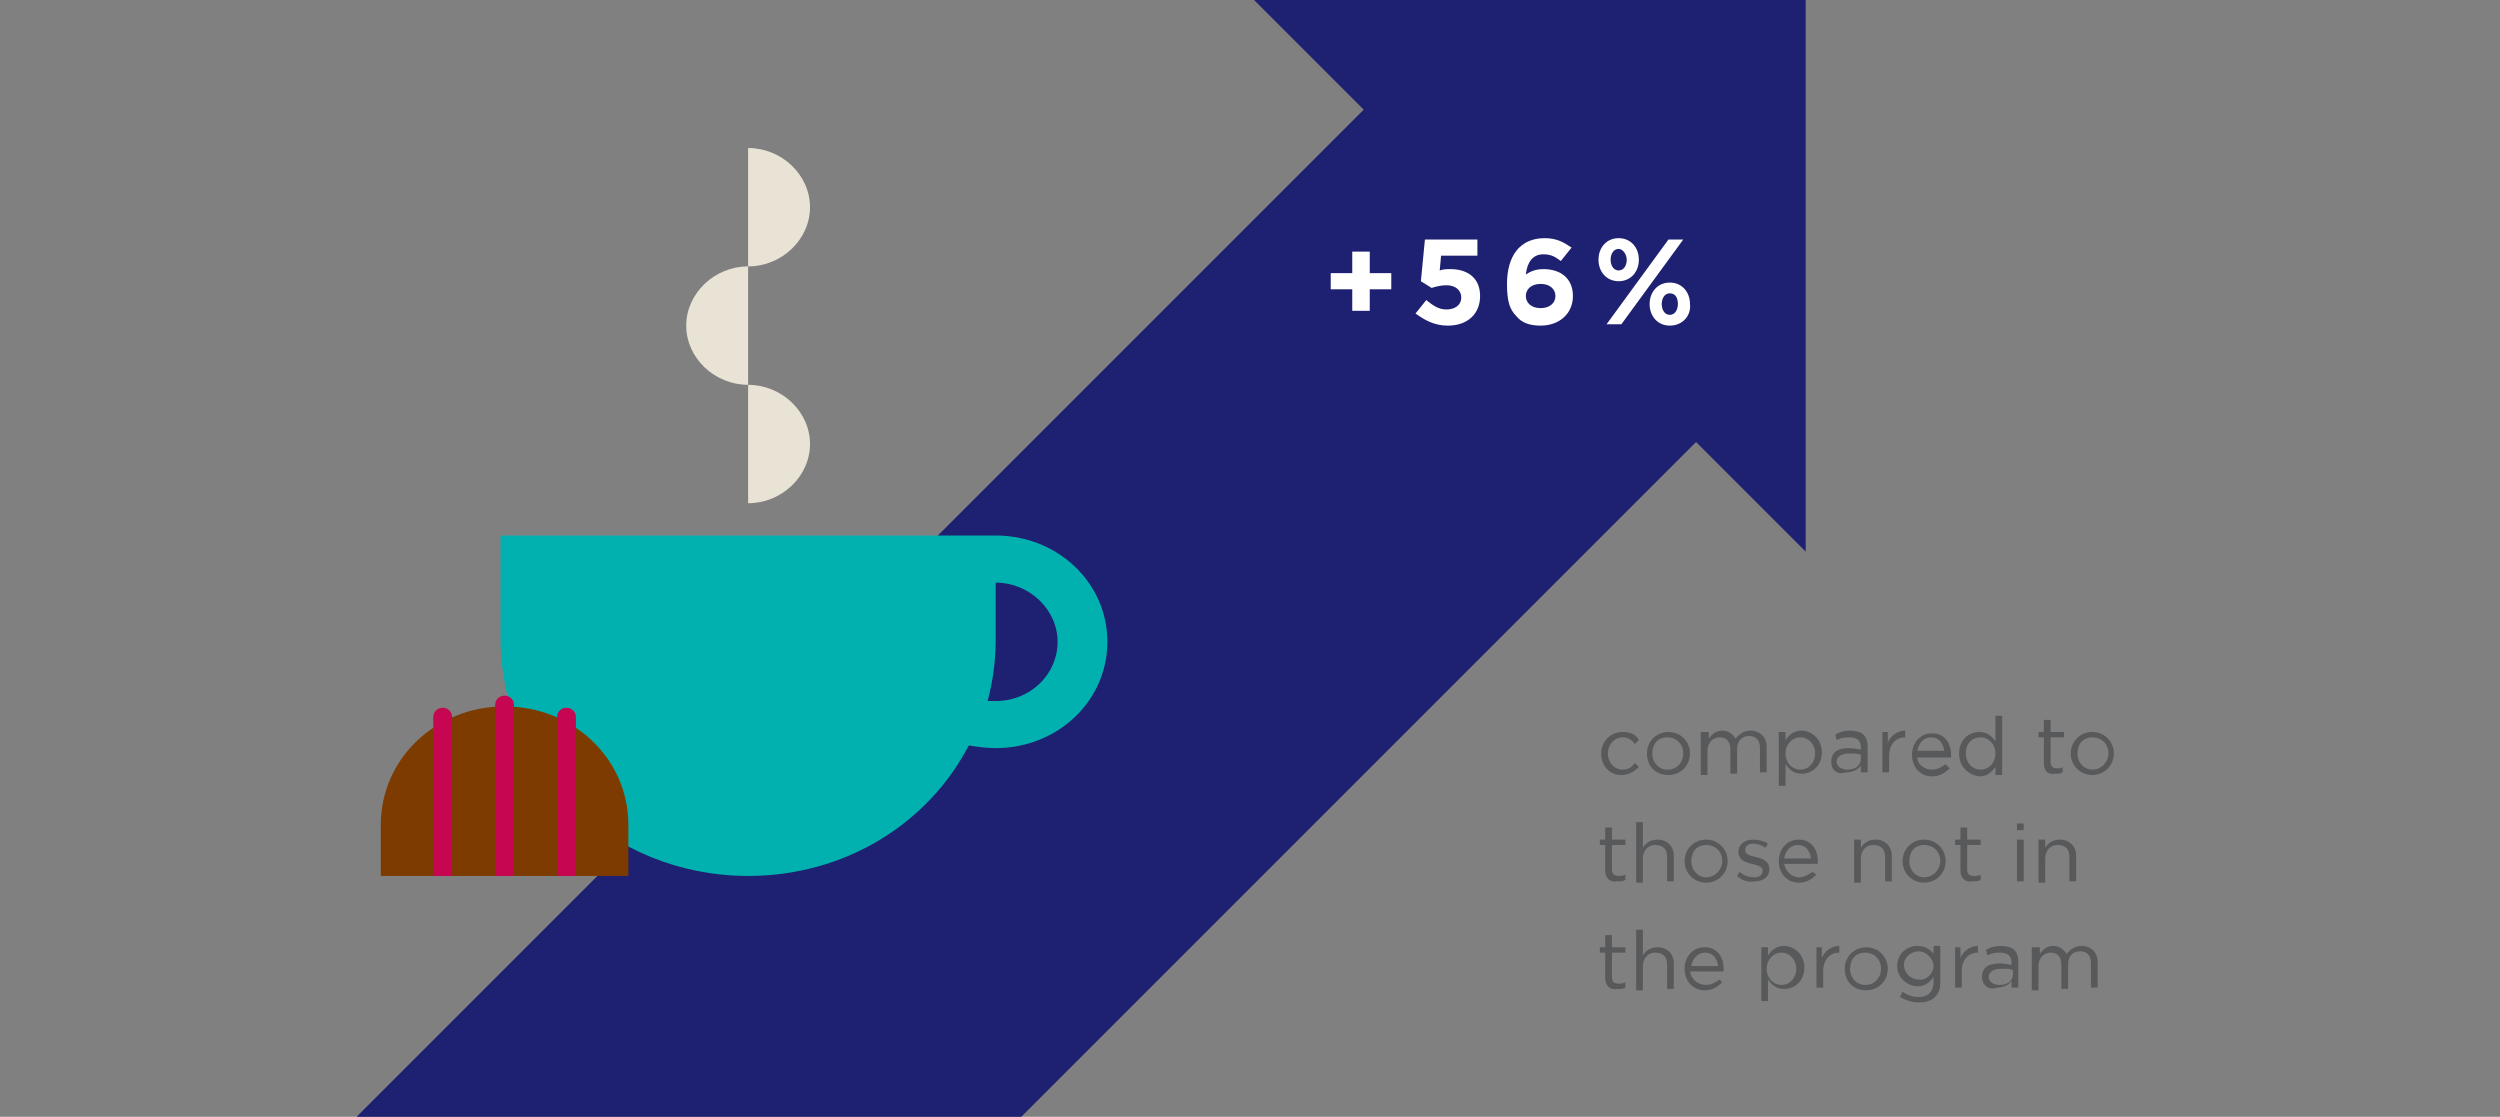 <?xml version="1.0" encoding="utf-8"?>
<!-- Generator: Adobe Illustrator 23.0.1, SVG Export Plug-In . SVG Version: 6.00 Build 0)  -->
<svg version="1.1" id="Layer_1" xmlns="http://www.w3.org/2000/svg" xmlns:xlink="http://www.w3.org/1999/xlink" x="0px" y="0px"
	 viewBox="0 0 185.8 83" style="enable-background:new 0 0 185.8 83;" xml:space="preserve">
<rect x="0" y="0" width="185.8" height="83" fill="#808080" stroke="none"/>
<style type="text/css">
	.st0{fill:#1E2171;}
	.st1{fill:#FFFFFF;}
	.st2{fill:#00B1B0;}
	.st3{fill:#E8E3D4;}
	.st4{fill:#7D3B00;}
	.st5{fill:#C60651;}
	.st6{fill:#58595B;}
	.st7{fill:#FFC426;}
	.st8{fill:#FFE8A8;}
	.st9{fill:#9EA617;}
	.st10{fill:#9FA617;}
	.st11{fill:#C2C572;}
	.st12{fill:#D4D69C;}
	.st13{fill:#CEA889;}
	.st14{fill:#753B03;}
	.st15{fill:#DBBDA5;}
	.st16{fill:#FCCE9D;}
	.st17{fill:#7C3A00;}
	.st18{fill:#FDDFBE;}
	.st19{fill:#7E7D81;}
	.st20{fill:#919194;}
	.st21{fill:#9E003E;}
	.st22{fill:#E6E6E7;}
	.st23{fill:#717073;}
	.st24{fill:#B3B3B6;}
	.st25{fill:#414042;}
	.st26{fill:#F3901D;}
	.st27{fill:#D4B294;}
	.st28{fill:#9E8570;}
	.st29{fill:#E0C7B0;}
	.st30{fill:none;stroke:#1E2171;}
</style>
<g>
	<polygon class="st0" points="26.5,83 75.9,83 126.8,32.1 102.1,7.4 	"/>
	<polygon class="st0" points="93.2,0 134.2,41 134.2,0 	"/>
	<g>
		<path class="st1" d="M100.5,18.7h1.3v1.6h1.6v1.2h-1.6v1.6h-1.3v-1.6h-1.6v-1.2h1.6V18.7z"/>
		<path class="st1" d="M105.9,17.8h3.9V19h-2.7l-0.1,1.1c0.3-0.1,0.5-0.1,0.8-0.1c1.2,0,2.2,0.6,2.2,2c0,1.3-0.9,2.2-2.4,2.2
			c-1,0-1.7-0.4-2.4-0.9l0.8-1c0.5,0.4,0.9,0.7,1.5,0.7c0.6,0,1.1-0.3,1.1-0.9c0-0.5-0.4-0.9-1.1-0.9c-0.4,0-0.8,0.1-1.1,0.2
			l-0.8-0.5L105.9,17.8z"/>
		<path class="st1" d="M116,19.4c-0.4-0.3-0.7-0.5-1.3-0.5c-0.8,0-1.2,0.6-1.3,1.5c0.3-0.2,0.7-0.4,1.3-0.4c1.3,0,2.2,0.7,2.2,2
			c0,1.3-1,2.2-2.4,2.2c-0.8,0-1.4-0.2-1.8-0.7c-0.5-0.5-0.7-1.1-0.7-2.4c0-2,0.9-3.4,2.8-3.4c0.9,0,1.4,0.3,2,0.7L116,19.4z
			 M114.5,21.1c-0.7,0-1.1,0.4-1.1,0.9c0,0.5,0.4,0.9,1.1,0.9c0.7,0,1.1-0.4,1.1-0.9C115.6,21.5,115.2,21.1,114.5,21.1z"/>
		<path class="st1" d="M120.3,20.9c-0.9,0-1.5-0.7-1.5-1.6c0-0.9,0.6-1.6,1.5-1.6c0.9,0,1.5,0.7,1.5,1.6
			C121.8,20.2,121.2,20.9,120.3,20.9z M120.5,24.1h-1.1l4.6-6.3h1.1L120.5,24.1z M120.3,18.5c-0.4,0-0.6,0.4-0.6,0.8
			c0,0.4,0.2,0.8,0.6,0.8c0.4,0,0.6-0.4,0.6-0.8C120.9,18.9,120.6,18.5,120.3,18.5z M124.1,24.2c-0.9,0-1.5-0.7-1.5-1.6
			c0-0.9,0.6-1.6,1.5-1.6c0.9,0,1.5,0.7,1.5,1.6C125.7,23.4,125.1,24.2,124.1,24.2z M124.1,21.8c-0.4,0-0.6,0.4-0.6,0.8
			c0,0.4,0.2,0.8,0.6,0.8c0.4,0,0.6-0.4,0.6-0.8C124.7,22.1,124.5,21.8,124.1,21.8z"/>
	</g>
	<g>
		<path class="st2" d="M74,39.8C74,39.8,74,39.8,74,39.8L74,39.8l-36.8,0v7.7c0,9.7,8.2,17.6,18.4,17.6c7.2,0,13.4-3.9,16.4-9.7
			c0.6,0.1,1.3,0.2,2,0.2c4.6,0,8.3-3.5,8.3-7.9S78.6,39.8,74,39.8 M74,52.1c-0.2,0-0.4,0-0.6,0c0.4-1.5,0.6-3,0.6-4.6l0-4.2
			c0,0,0,0,0,0c2.5,0,4.6,2,4.6,4.4S76.6,52.1,74,52.1"/>
		<path class="st3" d="M55.6,37.4c2.5,0,4.6-2,4.6-4.4c0-2.4-2.1-4.4-4.6-4.4V37.4z"/>
		<path class="st3" d="M55.6,19.8c-2.5,0-4.6,2-4.6,4.4c0,2.4,2.1,4.4,4.6,4.4V19.8z"/>
		<path class="st3" d="M55.6,19.8c2.5,0,4.6-2,4.6-4.4c0-2.4-2.1-4.4-4.6-4.4V19.8z"/>
		<path class="st4" d="M28.3,61.3c0-4.9,4.1-8.8,9.2-8.8c5.1,0,9.2,3.9,9.2,8.8v3.8H28.3L28.3,61.3z"/>
		<path class="st5" d="M38.2,65.1V52.4c0-0.4-0.3-0.7-0.7-0.7s-0.7,0.3-0.7,0.7v12.7H38.2z"/>
		<path class="st5" d="M42.8,65.1V53.3c0-0.4-0.3-0.7-0.7-0.7s-0.7,0.3-0.7,0.7v11.8H42.8z"/>
		<path class="st5" d="M33.6,65.1V53.3c0-0.4-0.3-0.7-0.7-0.7c-0.4,0-0.7,0.3-0.7,0.7v11.8H33.6z"/>
	</g>
	<g>
		<path class="st6" d="M119,56L119,56c0-0.9,0.7-1.6,1.6-1.6c0.6,0,1,0.2,1.2,0.6l-0.3,0.3c-0.2-0.3-0.5-0.5-0.9-0.5
			c-0.6,0-1.1,0.5-1.1,1.2v0c0,0.7,0.5,1.2,1.1,1.2c0.4,0,0.7-0.2,0.9-0.5l0.3,0.3c-0.3,0.3-0.7,0.6-1.3,0.6
			C119.6,57.6,119,56.9,119,56z"/>
		<path class="st6" d="M122.4,56L122.4,56c0-0.9,0.7-1.6,1.6-1.6c0.9,0,1.6,0.7,1.6,1.6v0c0,0.9-0.7,1.6-1.6,1.6
			C123,57.6,122.4,56.9,122.4,56z M125.1,56L125.1,56c0-0.7-0.5-1.2-1.2-1.2c-0.7,0-1.1,0.5-1.1,1.2v0c0,0.7,0.5,1.2,1.1,1.2
			C124.7,57.2,125.1,56.6,125.1,56z"/>
		<path class="st6" d="M126.5,54.4h0.5v0.5c0.2-0.3,0.5-0.6,1-0.6c0.5,0,0.8,0.3,1,0.6c0.2-0.3,0.6-0.6,1.1-0.6
			c0.7,0,1.2,0.5,1.2,1.2v1.9h-0.5v-1.8c0-0.6-0.3-0.9-0.8-0.9c-0.5,0-0.9,0.3-0.9,1v1.8h-0.5v-1.8c0-0.6-0.3-0.9-0.8-0.9
			c-0.5,0-0.9,0.4-0.9,1v1.8h-0.5V54.4z"/>
		<path class="st6" d="M132.2,54.4h0.5V55c0.3-0.4,0.6-0.7,1.2-0.7c0.7,0,1.5,0.6,1.5,1.6v0c0,1-0.7,1.6-1.5,1.6
			c-0.6,0-0.9-0.3-1.2-0.7v1.6h-0.5V54.4z M134.9,56L134.9,56c0-0.7-0.5-1.2-1.1-1.2c-0.6,0-1.1,0.5-1.1,1.2v0
			c0,0.7,0.5,1.2,1.1,1.2C134.4,57.2,134.9,56.7,134.9,56z"/>
		<path class="st6" d="M136.1,56.6L136.1,56.6c0-0.7,0.5-1,1.3-1c0.4,0,0.7,0.1,0.9,0.1v-0.1c0-0.6-0.3-0.8-0.9-0.8
			c-0.4,0-0.7,0.1-0.9,0.2l-0.1-0.4c0.3-0.2,0.7-0.3,1.1-0.3c0.4,0,0.8,0.1,1,0.3c0.2,0.2,0.3,0.5,0.3,0.9v1.9h-0.5v-0.5
			c-0.2,0.3-0.6,0.5-1.1,0.5C136.6,57.6,136.1,57.3,136.1,56.6z M138.3,56.4v-0.3c-0.2-0.1-0.5-0.1-0.9-0.1c-0.6,0-0.9,0.3-0.9,0.6
			v0c0,0.4,0.4,0.6,0.8,0.6C137.9,57.2,138.3,56.9,138.3,56.4z"/>
		<path class="st6" d="M139.8,54.4h0.5v0.8c0.2-0.5,0.7-0.9,1.3-0.9v0.5h0c-0.7,0-1.2,0.5-1.2,1.4v1.2h-0.5V54.4z"/>
		<path class="st6" d="M143.6,57.2c0.4,0,0.7-0.2,1-0.4l0.3,0.3c-0.3,0.3-0.7,0.6-1.3,0.6c-0.9,0-1.5-0.7-1.5-1.6
			c0-0.9,0.6-1.6,1.5-1.6c0.9,0,1.4,0.7,1.4,1.6c0,0,0,0.1,0,0.2h-2.5C142.5,56.8,143,57.2,143.6,57.2z M144.5,55.8
			c-0.1-0.6-0.4-1-1-1c-0.5,0-0.9,0.4-1,1H144.5z"/>
		<path class="st6" d="M145.6,56L145.6,56c0-1,0.7-1.6,1.5-1.6c0.6,0,0.9,0.3,1.2,0.7v-1.9h0.5v4.4h-0.5v-0.6
			c-0.3,0.4-0.6,0.7-1.2,0.7C146.3,57.6,145.6,57,145.6,56z M148.3,56L148.3,56c0-0.7-0.5-1.2-1.1-1.2c-0.6,0-1.1,0.4-1.1,1.2v0
			c0,0.7,0.5,1.2,1.1,1.2C147.8,57.2,148.3,56.7,148.3,56z"/>
		<path class="st6" d="M151.9,56.7v-1.9h-0.4v-0.4h0.4v-0.9h0.5v0.9h1v0.4h-1v1.8c0,0.4,0.2,0.5,0.5,0.5c0.2,0,0.3,0,0.4-0.1v0.4
			c-0.2,0.1-0.3,0.1-0.6,0.1C152.2,57.6,151.9,57.3,151.9,56.7z"/>
		<path class="st6" d="M153.9,56L153.9,56c0-0.9,0.7-1.6,1.6-1.6c0.9,0,1.6,0.7,1.6,1.6v0c0,0.9-0.7,1.6-1.6,1.6
			C154.6,57.6,153.9,56.9,153.9,56z M156.7,56L156.7,56c0-0.7-0.5-1.2-1.2-1.2c-0.7,0-1.1,0.5-1.1,1.2v0c0,0.7,0.5,1.2,1.1,1.2
			C156.2,57.2,156.7,56.6,156.7,56z"/>
	</g>
	<g>
		<path class="st6" d="M119.3,64.7v-1.9h-0.4v-0.4h0.4v-0.9h0.5v0.9h1v0.4h-1v1.8c0,0.4,0.2,0.5,0.5,0.5c0.2,0,0.3,0,0.5-0.1v0.4
			c-0.2,0.1-0.3,0.1-0.6,0.1C119.7,65.6,119.3,65.3,119.3,64.7z"/>
		<path class="st6" d="M121.6,61.1h0.5V63c0.2-0.3,0.5-0.6,1.1-0.6c0.7,0,1.2,0.5,1.2,1.2v1.9h-0.5v-1.8c0-0.6-0.3-0.9-0.9-0.9
			c-0.5,0-0.9,0.4-0.9,1v1.8h-0.5V61.1z"/>
		<path class="st6" d="M125.2,64L125.2,64c0-0.9,0.7-1.6,1.6-1.6c0.9,0,1.6,0.7,1.6,1.6v0c0,0.9-0.7,1.6-1.6,1.6
			C125.9,65.6,125.2,64.9,125.2,64z M128,64L128,64c0-0.7-0.5-1.2-1.2-1.2c-0.7,0-1.1,0.5-1.1,1.2v0c0,0.7,0.5,1.2,1.1,1.2
			C127.5,65.2,128,64.6,128,64z"/>
		<path class="st6" d="M129.1,65.1l0.2-0.3c0.3,0.3,0.7,0.4,1.1,0.4c0.4,0,0.6-0.2,0.6-0.5v0c0-0.3-0.4-0.4-0.8-0.5
			c-0.5-0.1-1-0.3-1-0.9v0c0-0.5,0.4-0.9,1.1-0.9c0.4,0,0.8,0.1,1.1,0.3l-0.2,0.3c-0.3-0.2-0.6-0.3-0.9-0.3c-0.4,0-0.6,0.2-0.6,0.5
			v0c0,0.3,0.4,0.4,0.8,0.5c0.5,0.1,1,0.3,1,0.9v0c0,0.6-0.5,0.9-1.1,0.9C129.9,65.6,129.4,65.4,129.1,65.1z"/>
		<path class="st6" d="M133.7,65.2c0.4,0,0.7-0.2,1-0.4L135,65c-0.3,0.3-0.7,0.6-1.3,0.6c-0.9,0-1.5-0.7-1.5-1.6
			c0-0.9,0.6-1.6,1.5-1.6c0.9,0,1.4,0.7,1.4,1.6c0,0,0,0.1,0,0.2h-2.5C132.7,64.8,133.2,65.2,133.7,65.2z M134.6,63.8
			c-0.1-0.6-0.4-1-1-1c-0.5,0-0.9,0.4-1,1H134.6z"/>
		<path class="st6" d="M137.8,62.4h0.5V63c0.2-0.3,0.5-0.6,1.1-0.6c0.7,0,1.2,0.5,1.2,1.2v1.9h-0.5v-1.8c0-0.6-0.3-0.9-0.9-0.9
			c-0.5,0-0.9,0.4-0.9,1v1.8h-0.5V62.4z"/>
		<path class="st6" d="M141.4,64L141.4,64c0-0.9,0.7-1.6,1.6-1.6c0.9,0,1.6,0.7,1.6,1.6v0c0,0.9-0.7,1.6-1.6,1.6
			C142.1,65.6,141.4,64.9,141.4,64z M144.2,64L144.2,64c0-0.7-0.5-1.2-1.2-1.2c-0.7,0-1.1,0.5-1.1,1.2v0c0,0.7,0.5,1.2,1.1,1.2
			C143.7,65.2,144.2,64.6,144.2,64z"/>
		<path class="st6" d="M145.7,64.7v-1.9h-0.4v-0.4h0.4v-0.9h0.5v0.9h1v0.4h-1v1.8c0,0.4,0.2,0.5,0.5,0.5c0.2,0,0.3,0,0.5-0.1v0.4
			c-0.2,0.1-0.3,0.1-0.6,0.1C146.1,65.6,145.7,65.3,145.7,64.7z"/>
		<path class="st6" d="M149.9,61.2h0.5v0.5h-0.5V61.2z M149.9,62.4h0.5v3.1h-0.5V62.4z"/>
		<path class="st6" d="M151.5,62.4h0.5V63c0.2-0.3,0.5-0.6,1.1-0.6c0.7,0,1.2,0.5,1.2,1.2v1.9h-0.5v-1.8c0-0.6-0.3-0.9-0.9-0.9
			c-0.5,0-0.9,0.4-0.9,1v1.8h-0.5V62.4z"/>
	</g>
	<g>
		<path class="st6" d="M119.3,72.7v-1.9h-0.4v-0.4h0.4v-0.9h0.5v0.9h1v0.4h-1v1.8c0,0.4,0.2,0.5,0.5,0.5c0.2,0,0.3,0,0.5-0.1v0.4
			c-0.2,0.1-0.3,0.1-0.6,0.1C119.7,73.6,119.3,73.3,119.3,72.7z"/>
		<path class="st6" d="M121.6,69.1h0.5V71c0.2-0.3,0.5-0.6,1.1-0.6c0.7,0,1.2,0.5,1.2,1.2v1.9h-0.5v-1.8c0-0.6-0.3-0.9-0.9-0.9
			c-0.5,0-0.9,0.4-0.9,1v1.8h-0.5V69.1z"/>
		<path class="st6" d="M126.8,73.2c0.4,0,0.7-0.2,1-0.4L128,73c-0.3,0.3-0.7,0.6-1.3,0.6c-0.9,0-1.5-0.7-1.5-1.6
			c0-0.9,0.6-1.6,1.5-1.6c0.9,0,1.4,0.7,1.4,1.6c0,0,0,0.1,0,0.2h-2.5C125.7,72.8,126.2,73.2,126.8,73.2z M127.7,71.8
			c-0.1-0.6-0.4-1-1-1c-0.5,0-0.9,0.4-1,1H127.7z"/>
		<path class="st6" d="M130.9,70.4h0.5V71c0.3-0.4,0.6-0.7,1.2-0.7c0.7,0,1.5,0.6,1.5,1.6v0c0,1-0.7,1.6-1.5,1.6
			c-0.6,0-0.9-0.3-1.2-0.7v1.6h-0.5V70.4z M133.5,72L133.5,72c0-0.7-0.5-1.2-1.1-1.2c-0.6,0-1.1,0.5-1.1,1.2v0
			c0,0.7,0.5,1.2,1.1,1.2C133,73.2,133.5,72.7,133.5,72z"/>
		<path class="st6" d="M134.9,70.4h0.5v0.8c0.2-0.5,0.7-0.9,1.3-0.9v0.5h0c-0.7,0-1.2,0.5-1.2,1.4v1.2h-0.5V70.4z"/>
		<path class="st6" d="M137.1,72L137.1,72c0-0.9,0.7-1.6,1.6-1.6c0.9,0,1.6,0.7,1.6,1.6v0c0,0.9-0.7,1.6-1.6,1.6
			C137.7,73.6,137.1,72.9,137.1,72z M139.8,72L139.8,72c0-0.7-0.5-1.2-1.2-1.2c-0.7,0-1.1,0.5-1.1,1.2v0c0,0.7,0.5,1.2,1.1,1.2
			C139.4,73.2,139.8,72.6,139.8,72z"/>
		<path class="st6" d="M141.2,74.1l0.2-0.4c0.4,0.3,0.8,0.4,1.2,0.4c0.7,0,1.1-0.4,1.1-1.1v-0.4c-0.3,0.4-0.6,0.7-1.2,0.7
			c-0.7,0-1.5-0.6-1.5-1.5v0c0-0.9,0.7-1.5,1.5-1.5c0.6,0,1,0.3,1.2,0.6v-0.6h0.5V73c0,0.5-0.1,0.8-0.4,1.1
			c-0.3,0.3-0.7,0.4-1.2,0.4C142,74.5,141.6,74.3,141.2,74.1z M143.7,71.8L143.7,71.8c0-0.6-0.6-1.1-1.1-1.1s-1.1,0.4-1.1,1v0
			c0,0.6,0.5,1.1,1.1,1.1C143.1,72.9,143.7,72.4,143.7,71.8z"/>
		<path class="st6" d="M145.2,70.4h0.5v0.8c0.2-0.5,0.7-0.9,1.3-0.9v0.5h0c-0.7,0-1.2,0.5-1.2,1.4v1.2h-0.5V70.4z"/>
		<path class="st6" d="M147.3,72.6L147.3,72.6c0-0.7,0.5-1,1.3-1c0.4,0,0.7,0.1,0.9,0.1v-0.1c0-0.6-0.3-0.8-0.9-0.8
			c-0.4,0-0.7,0.1-0.9,0.2l-0.1-0.4c0.3-0.2,0.7-0.3,1.1-0.3c0.4,0,0.8,0.1,1,0.3c0.2,0.2,0.3,0.5,0.3,0.9v1.9h-0.5v-0.5
			c-0.2,0.3-0.6,0.5-1.1,0.5C147.9,73.6,147.3,73.3,147.3,72.6z M149.6,72.4v-0.3c-0.2-0.1-0.5-0.1-0.9-0.1c-0.6,0-0.9,0.3-0.9,0.6
			v0c0,0.4,0.4,0.6,0.8,0.6C149.2,73.2,149.6,72.9,149.6,72.4z"/>
		<path class="st6" d="M151.1,70.4h0.5v0.5c0.2-0.3,0.5-0.6,1-0.6c0.5,0,0.8,0.3,1,0.6c0.2-0.3,0.6-0.6,1.1-0.6
			c0.7,0,1.2,0.5,1.2,1.2v1.9h-0.5v-1.8c0-0.6-0.3-0.9-0.8-0.9c-0.5,0-0.9,0.3-0.9,1v1.8h-0.5v-1.8c0-0.6-0.3-0.9-0.8-0.9
			c-0.5,0-0.9,0.4-0.9,1v1.8h-0.5V70.4z"/>
	</g>
</g>
</svg>
